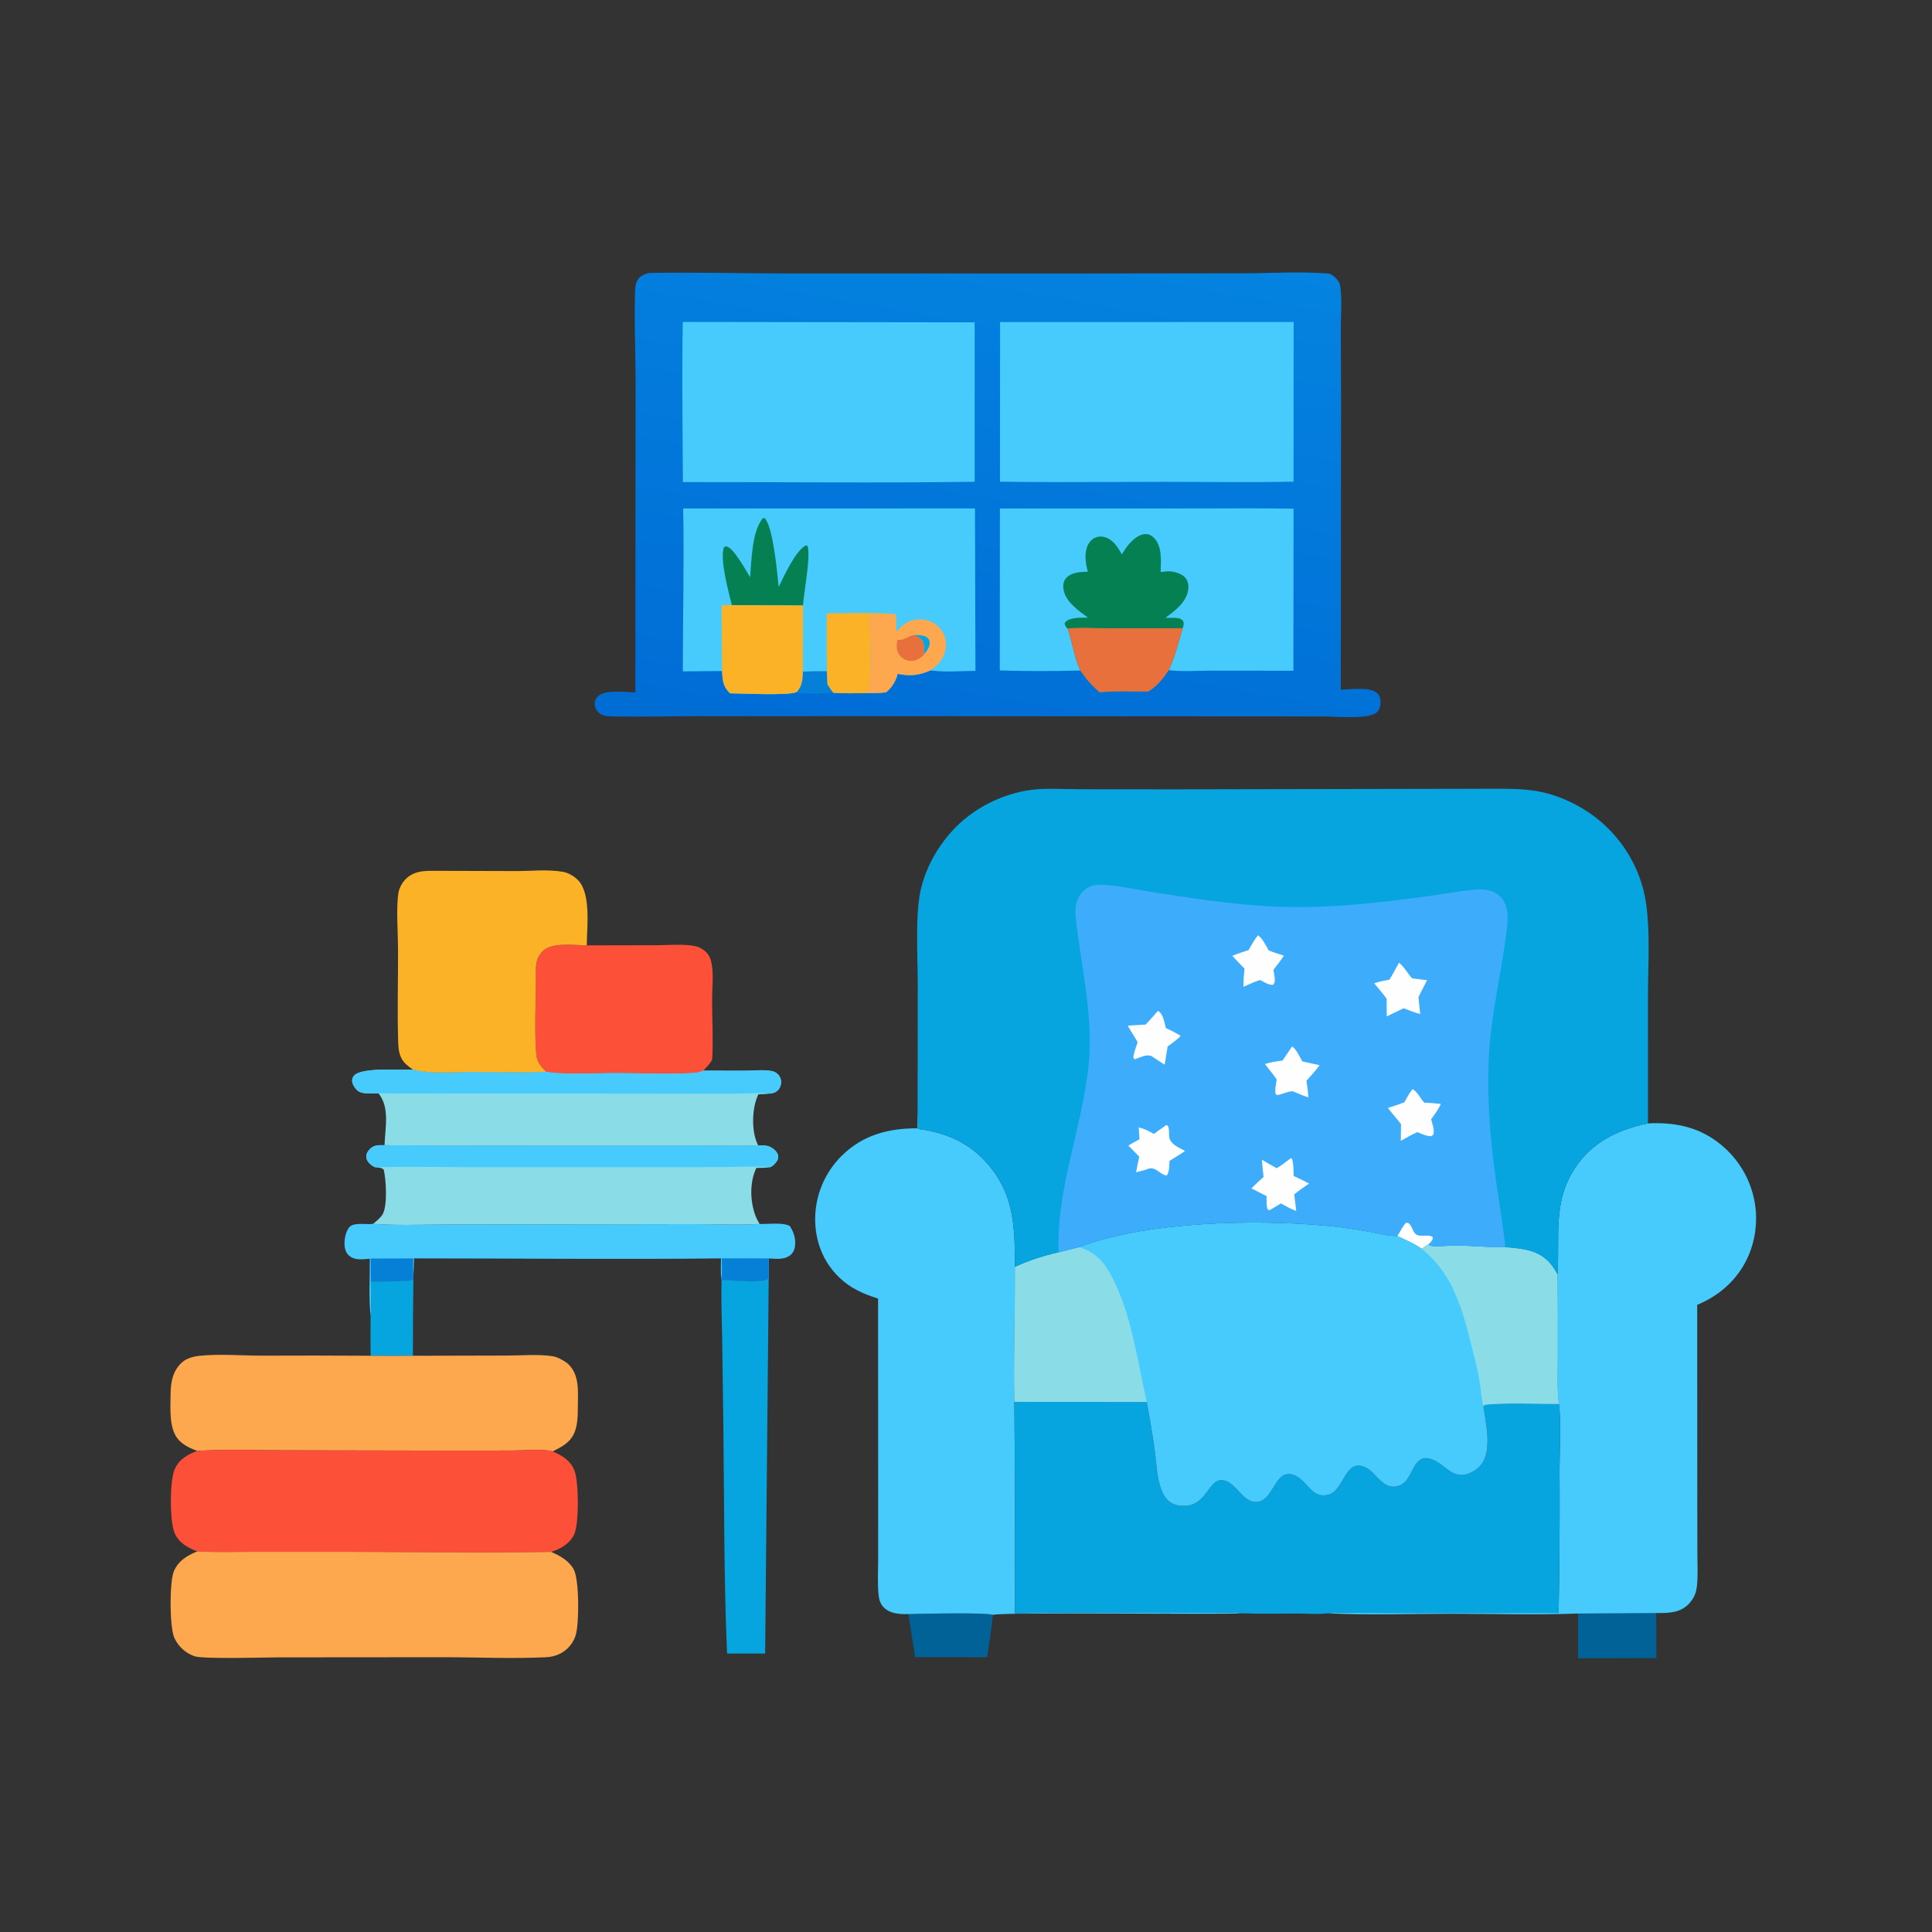 <svg width="1024" height="1024" viewBox="0 0 1024 1024" fill="none" xmlns="http://www.w3.org/2000/svg">
<rect x="0" y="0" width="1024" height="1024" fill="#333333" stroke="none"/>
<path d="M219.104 678.536C218.922 691.885 218.837 705.235 218.848 718.586C211.377 718.647 203.907 718.646 196.436 718.583C196.381 711.584 196.375 704.586 196.418 697.588C196.98 691.615 196.611 685.419 196.538 679.424C204.034 678.958 211.646 679.512 219.104 678.536Z" fill="#07A5E0"/>
<path d="M481.458 855.496C486.708 855.31 523.559 854.512 526.202 855.945C525.57 863.457 524.329 870.893 523.183 878.34L485.052 878.317L481.458 855.496Z" fill="#016298"/>
<path d="M836.415 855.205L877.875 854.955C877.811 862.914 877.911 870.88 877.941 878.84L836.403 878.905L836.415 855.205Z" fill="#016298"/>
<path d="M382.434 678.582C389.757 678.446 398.12 679.887 405.291 678.677C406.606 678.455 406.68 678.289 407.435 677.273L405.542 876.418L385.36 876.416C383.661 837.102 383.882 797.574 383.418 758.224L382.758 708.991C382.596 698.892 382.147 688.671 382.434 678.582Z" fill="#07A5E0"/>
<path d="M197.721 648.657C210.377 649.618 223.383 649.042 236.085 649.023L301.44 648.909L369.353 648.795C380.319 648.779 391.701 649.433 402.624 648.719C407.162 648.86 414.466 647.785 418.536 649.741C420.755 652.917 422.026 657.196 421.278 661.072C420.902 663.024 419.896 664.682 418.206 665.753C414.99 667.793 411.097 667.164 407.471 667.001L407.435 677.273C406.68 678.289 406.606 678.455 405.291 678.677C398.12 679.887 389.757 678.446 382.434 678.582L382.414 678.137C381.799 674.649 382.169 670.54 382.153 666.974C327.946 667.575 273.661 666.966 219.445 666.973C219.426 670.085 219.313 673.152 219.075 676.255L219.104 678.536C211.646 679.512 204.034 678.958 196.538 679.424C196.611 685.419 196.98 691.615 196.418 697.588C195.427 687.68 196.063 677.132 196.014 667.153C192.347 667.404 188.582 668.169 185.423 665.859C183.737 664.627 182.925 662.698 182.671 660.669C182.289 657.607 183.123 652.457 185.4 650.184C187.767 647.82 194.02 649.068 197.27 648.712C197.42 648.695 197.571 648.675 197.721 648.657Z" fill="#46CBFC"/>
<path d="M196.488 667.06L218.983 666.987C218.91 670.087 218.962 673.157 219.075 676.255L219.104 678.536C211.646 679.512 204.034 678.958 196.538 679.424L196.488 667.06Z" fill="#067FD7"/>
<path d="M382.571 666.973C390.867 666.886 399.174 666.988 407.471 667.001L407.435 677.273C406.68 678.289 406.606 678.455 405.291 678.677C398.12 679.887 389.757 678.446 382.434 678.582L382.414 678.137C382.826 674.512 382.573 670.632 382.571 666.973Z" fill="#067FD7"/>
<path d="M311.012 501.056L348.157 500.988C354.64 500.982 362.548 500.133 368.86 501.573C370.946 502.049 372.845 503.242 374.345 504.747C376.097 506.507 376.845 508.726 377.25 511.136C378.255 517.124 377.432 523.852 377.435 529.96C377.439 539.7 377.979 549.542 377.604 559.269C377.571 560.144 377.495 561.003 377.392 561.872C375.996 564.077 374.564 565.695 372.69 567.479C371.001 568.178 369.52 568.577 367.691 568.689C354.089 569.524 339.947 568.761 326.297 568.749C317.511 568.741 297.127 569.735 289.636 568.047C289.179 567.648 288.738 567.251 288.309 566.821C286.579 565.092 285.147 563.202 284.585 560.769C283.063 554.172 284.005 527.541 284.035 518.934C284.055 513.253 283.361 508.187 287.81 503.963C292.751 499.271 304.537 500.975 311.012 501.056Z" fill="#FD5038"/>
<path d="M218.873 566.889C228.331 569.483 241.338 568.147 251.249 568.178C264.012 568.218 276.884 568.602 289.636 568.047C297.127 569.735 317.511 568.741 326.297 568.749C339.947 568.761 354.089 569.524 367.691 568.689C369.52 568.577 371.001 568.178 372.69 567.479C380.116 567.533 387.542 567.549 394.968 567.527C399.331 567.485 404.456 566.87 408.75 567.625C409.979 567.841 411.333 568.383 412.218 569.297C413.488 570.608 414.11 572.159 413.984 573.991C413.874 575.604 413.155 577.161 411.904 578.204C410.848 579.086 409.86 579.329 408.536 579.578C406.329 579.856 404.203 579.991 401.978 579.99C398.753 586.501 398.322 597.215 400.618 604.136C400.958 605.161 401.403 606.148 401.868 607.121C393.227 607.506 384.459 607.203 375.801 607.225L323.562 607.249C283.654 607.165 243.717 607.495 203.813 606.986C204.099 598.007 206.713 587.014 200.632 579.509C197.318 579.154 193.35 580.179 190.314 578.564C188.706 577.709 187.151 575.418 186.752 573.654C186.472 572.42 186.74 571.296 187.512 570.285C191.219 565.428 212.44 567.382 218.873 566.889Z" fill="#8ADCE7"/>
<path d="M218.873 566.889C228.331 569.483 241.338 568.147 251.249 568.178C264.012 568.218 276.884 568.602 289.636 568.047C297.127 569.735 317.511 568.741 326.297 568.749C339.947 568.761 354.089 569.524 367.691 568.689C369.52 568.577 371.001 568.178 372.69 567.479C380.116 567.533 387.542 567.549 394.968 567.527C399.331 567.485 404.456 566.87 408.75 567.625C409.979 567.841 411.333 568.383 412.218 569.297C413.488 570.608 414.11 572.159 413.984 573.991C413.874 575.604 413.155 577.161 411.904 578.204C410.848 579.086 409.86 579.329 408.536 579.578C402.263 579.094 395.57 579.63 389.253 579.659C376.116 579.74 362.98 579.738 349.843 579.654L200.632 579.509C197.318 579.154 193.35 580.179 190.314 578.564C188.706 577.709 187.151 575.418 186.752 573.654C186.472 572.42 186.74 571.296 187.512 570.285C191.219 565.428 212.44 567.382 218.873 566.889Z" fill="#46CBFC"/>
<path d="M203.813 606.986C243.717 607.495 283.654 607.165 323.562 607.249L375.801 607.225C384.459 607.203 393.227 607.506 401.868 607.121C405.482 607.087 407.842 606.91 410.664 609.603C411.605 610.501 412.387 611.628 412.464 612.965C412.566 614.744 411.284 616.264 410.065 617.42C409.476 617.978 408.939 618.332 408.179 618.635C405.718 618.979 403.369 619.044 400.894 619.031C397.278 626.467 397.502 636.561 400.391 644.288C400.975 645.851 401.733 647.31 402.624 648.719C391.701 649.433 380.319 648.779 369.353 648.795L301.44 648.909L236.085 649.023C223.383 649.042 210.377 649.618 197.721 648.657C199.394 647.325 201.531 645.588 202.685 643.786C205.507 639.38 204.655 625.002 203.37 619.932C202.361 618.794 200.34 618.859 198.829 618.633C197.766 618.205 196.935 617.666 196.094 616.895C194.886 615.788 194.108 614.416 194.142 612.727C194.169 611.33 195.097 610.007 196.046 609.042C198.327 606.724 200.824 606.95 203.813 606.986Z" fill="#8ADCE7"/>
<path d="M203.813 606.986C243.717 607.495 283.654 607.165 323.562 607.249L375.801 607.225C384.459 607.203 393.227 607.506 401.868 607.121C405.482 607.087 407.842 606.91 410.664 609.603C411.605 610.501 412.387 611.628 412.464 612.965C412.566 614.744 411.284 616.264 410.065 617.42C409.476 617.978 408.939 618.332 408.179 618.635C399.821 617.948 390.859 618.584 382.448 618.587L329.564 618.608L245.501 618.597C229.967 618.583 214.354 618.239 198.829 618.633C197.766 618.205 196.935 617.666 196.094 616.895C194.886 615.788 194.108 614.416 194.142 612.727C194.169 611.33 195.097 610.007 196.046 609.042C198.327 606.724 200.824 606.95 203.813 606.986Z" fill="#46CBFC"/>
<path d="M218.873 566.889C217.603 566.104 216.453 565.213 215.353 564.201C211.519 560.676 211.176 556.611 211.026 551.712C210.531 535.475 211.039 519.119 210.973 502.867C210.94 494.652 209.865 480.658 211.228 472.98C211.695 470.347 213.281 467.679 215.158 465.806C218.734 462.239 223.359 461.582 228.179 461.55L273.71 461.679C281.464 461.679 290.784 460.697 298.377 462.09C301.361 462.637 304.371 464.415 306.46 466.594C313.358 473.787 311.052 491.569 311.012 501.056C304.537 500.975 292.751 499.271 287.81 503.963C283.361 508.187 284.055 513.253 284.035 518.934C284.005 527.541 283.063 554.172 284.585 560.769C285.147 563.202 286.579 565.092 288.309 566.821C288.738 567.251 289.179 567.648 289.636 568.047C276.884 568.602 264.012 568.218 251.249 568.178C241.338 568.147 228.331 569.483 218.873 566.889Z" fill="#FBB227"/>
<path d="M196.436 718.583C203.907 718.646 211.377 718.647 218.848 718.586L268.485 718.472C276.318 718.467 285.273 717.624 292.989 718.843C295.509 719.24 299.499 721.372 301.303 723.117C307.169 728.788 306.341 737.55 306.277 745.047C306.222 751.492 306.369 758.844 301.514 763.763C299.155 766.153 295.878 767.841 292.878 769.284C287.657 767.792 277.742 768.792 272.024 768.799L232.51 768.835L148.951 768.676C134.218 768.674 119.196 768.091 104.504 768.977C100.992 767.676 97.704 766.227 95.011 763.514C89.447 757.91 90.358 746.92 90.4 739.524C90.436 733.032 91.269 727.021 96.233 722.291C98.742 719.9 102.476 718.959 105.831 718.601C116.046 717.508 127.885 718.485 138.294 718.526C157.675 718.437 177.056 718.456 196.436 718.583Z" fill="#FDA74E"/>
<path d="M104.504 768.977C119.196 768.091 134.218 768.674 148.951 768.676L232.51 768.835L272.024 768.799C277.742 768.792 287.657 767.792 292.878 769.284C297.923 771.395 302.311 774.06 304.457 779.374C306.841 785.279 306.938 807.935 304.28 813.394C302.11 817.851 297.536 820.76 292.928 822.264C292.648 822.356 292.365 822.438 292.083 822.524C255.093 823.219 217.964 822.489 180.958 822.491L132.898 822.499C123.486 822.501 113.975 822.816 104.583 822.272C99.471 820.316 94.777 817.747 92.508 812.457C89.91 806.399 89.903 784.664 92.608 778.668C94.984 773.401 99.397 770.998 104.504 768.977Z" fill="#FD5038"/>
<path d="M104.583 822.272C113.975 822.816 123.486 822.501 132.898 822.499L180.958 822.491C217.964 822.489 255.093 823.219 292.083 822.524C296.782 824.541 301.546 827.186 304.096 831.828C307.041 837.192 307.047 860.65 305.105 866.792C304.942 867.303 304.754 867.806 304.542 868.299C304.33 868.792 304.094 869.274 303.835 869.744C303.576 870.214 303.294 870.67 302.991 871.113C302.687 871.556 302.362 871.982 302.017 872.393C301.671 872.804 301.306 873.198 300.922 873.573C300.538 873.948 300.137 874.303 299.718 874.64C299.299 874.976 298.865 875.291 298.416 875.584C297.967 875.877 297.504 876.148 297.028 876.397C294.595 877.651 292.12 878.232 289.397 878.366C271.309 879.256 252.798 878.351 234.663 878.365L148.181 878.433C141.207 878.447 107.738 879.455 103.115 877.84C102.819 877.737 102.526 877.626 102.235 877.508C101.944 877.389 101.657 877.264 101.372 877.131C101.088 876.998 100.808 876.858 100.531 876.711C100.254 876.564 99.98 876.409 99.711 876.248C99.442 876.087 99.177 875.919 98.916 875.744C98.656 875.569 98.4 875.388 98.148 875.2C97.897 875.013 97.651 874.819 97.409 874.618C97.168 874.418 96.932 874.212 96.701 873.999C96.47 873.786 96.245 873.568 96.025 873.345C95.805 873.121 95.591 872.891 95.383 872.656C95.175 872.421 94.973 872.181 94.777 871.936C94.581 871.691 94.392 871.441 94.209 871.186C94.026 870.931 93.849 870.672 93.68 870.408C93.51 870.145 93.347 869.877 93.191 869.604C93.034 869.332 92.885 869.056 92.743 868.777C92.601 868.497 92.466 868.214 92.339 867.927C89.851 862.192 89.754 838.308 92.199 832.7C94.629 827.129 99.229 824.443 104.583 822.272Z" fill="#FDA74E"/>
<path d="M486.346 587.947C486.507 591.412 486.542 594.878 486.45 598.345C502.303 600.261 515.63 606.626 525.549 619.426C537.903 635.368 537.858 652.312 537.943 671.454C538.112 695.302 537.119 719.186 537.652 743.022C537.947 780.38 538.041 817.739 537.936 855.098C563.864 854.394 589.917 854.869 615.857 854.853L642.787 854.826C647.976 854.818 653.382 854.505 658.533 855.1C642.344 855.914 529.944 854.318 526.202 855.945C523.559 854.512 486.708 855.31 481.458 855.496C477.02 855.567 472.012 855.423 468.603 852.134C466.716 850.313 465.97 848.112 465.693 845.572C465.018 839.372 465.434 832.727 465.434 826.482L465.447 792.389L465.408 688.261C457.505 685.833 450.52 682.692 444.555 676.836C436.175 668.609 432.049 657.771 432.046 646.108C432.048 645.329 432.069 644.551 432.109 643.774C432.15 642.997 432.209 642.221 432.288 641.446C432.367 640.671 432.465 639.899 432.582 639.129C432.699 638.36 432.835 637.593 432.99 636.83C433.145 636.067 433.319 635.309 433.511 634.554C433.704 633.8 433.915 633.051 434.145 632.307C434.374 631.563 434.622 630.825 434.888 630.093C435.154 629.362 435.438 628.637 435.74 627.919C436.042 627.202 436.362 626.492 436.699 625.79C437.036 625.089 437.391 624.396 437.762 623.711C438.133 623.027 438.522 622.352 438.927 621.687C439.332 621.022 439.753 620.368 440.19 619.724C440.627 619.079 441.08 618.446 441.548 617.825C442.017 617.203 442.501 616.593 443 615.995C443.499 615.398 444.012 614.813 444.539 614.24C445.067 613.667 445.609 613.108 446.164 612.563C457.278 601.549 470.911 598.005 486.14 598.017L486.346 587.947Z" fill="#46CBFC"/>
<path d="M873.444 595.412C888.782 594.661 902.127 597.686 913.841 608.161C914.455 608.708 915.055 609.27 915.641 609.847C916.228 610.424 916.8 611.014 917.357 611.619C917.915 612.224 918.458 612.841 918.985 613.472C919.512 614.103 920.024 614.747 920.521 615.403C921.017 616.058 921.497 616.726 921.961 617.405C922.425 618.084 922.872 618.775 923.302 619.476C923.732 620.177 924.145 620.888 924.54 621.609C924.936 622.33 925.314 623.06 925.674 623.8C926.034 624.539 926.376 625.287 926.699 626.043C927.022 626.799 927.327 627.563 927.614 628.334C927.9 629.105 928.167 629.882 928.416 630.666C928.665 631.45 928.894 632.24 929.104 633.035C929.314 633.83 929.505 634.63 929.676 635.435C929.847 636.239 929.999 637.047 930.13 637.859C930.262 638.671 930.374 639.486 930.466 640.303C930.558 641.12 930.63 641.939 930.683 642.76C931.407 656.043 927.215 668.867 918.197 678.739C912.9 684.537 906.738 688.55 899.556 691.613L899.598 792.94L899.642 823.76C899.65 829.549 900.077 835.651 899.31 841.386C898.851 844.812 897.479 847.595 895.068 850.115C890.373 855.019 884.172 854.946 877.875 854.955L836.415 855.205C813.928 856.064 791.178 855.333 768.665 855.345C747.144 855.356 725.278 856.139 703.792 855.102C708.308 854.495 713.205 854.829 717.768 854.841L741.788 854.899L826.098 854.881C826.579 829.449 826.741 804.015 826.582 778.58C826.587 769.645 827.527 752.095 826.219 744.1C825.146 736.22 825.628 727.782 825.621 719.822C825.69 705.006 825.646 690.19 825.489 675.375C826.851 655.316 822.843 637.548 834.576 619.393C843.628 605.384 857.623 598.742 873.444 595.412Z" fill="#46CBFC"/>
<path d="M537.652 743.022L607.825 743.072C609.262 751.373 610.799 759.683 611.946 768.028C612.831 774.465 613.049 781.965 615.029 788.136C615.941 790.977 617.554 794.282 620.041 796.071C622.97 798.178 627.078 798.555 630.524 797.807C641.085 795.516 641.466 780.127 651.307 785.696C656.599 788.69 660.23 797.663 667.409 795.87C675.549 793.838 676.211 776.822 687.038 782.374C693.393 785.632 695.671 794.877 704.548 792.074C712.3 789.626 713.035 772.929 723.479 777.608C730.109 780.578 732.867 790.665 741.914 787.286C749.578 784.422 748.34 769.15 759.409 773.665C766.107 776.398 770.081 784.293 778.515 780.983C782.197 779.538 785.25 776.921 786.81 773.248C790.125 765.443 787.459 753.551 786.225 745.388L786.992 744.562C798.594 743.356 814.15 744.23 826.219 744.1C827.527 752.095 826.587 769.645 826.582 778.58C826.741 804.015 826.579 829.449 826.098 854.881L741.788 854.899L717.768 854.841C713.205 854.829 708.308 854.495 703.792 855.102C698.618 855.702 692.805 855.212 687.567 855.216C677.905 855.223 668.188 855.439 658.533 855.1C653.382 854.505 647.976 854.818 642.787 854.826L615.857 854.853C589.917 854.869 563.864 854.394 537.936 855.098C538.041 817.739 537.947 780.38 537.652 743.022Z" fill="#07A5E0"/>
<path d="M571.834 661.004C607.789 647.207 666.101 646.102 704.277 649.755C711.59 650.455 718.826 651.607 726.059 652.88C730.591 653.677 735.591 655.096 740.189 655.054C740.332 655.053 740.474 655.046 740.616 655.042C744.866 657.108 749.731 659.03 753.512 661.871C754.667 660.957 755.839 660.221 757.113 659.484C757.412 659.72 757.653 660.06 758.011 660.192C759.998 660.921 768.703 660.144 771.259 660.146C780.08 660.153 789.035 661.205 797.807 661.011C806.939 661.774 815.839 662.396 822.103 670.178C823.388 671.774 824.431 673.623 825.489 675.375C825.646 690.19 825.69 705.006 825.621 719.822C825.628 727.782 825.146 736.22 826.219 744.1C814.15 744.23 798.594 743.356 786.992 744.562L786.225 745.388C787.459 753.551 790.125 765.443 786.81 773.248C785.25 776.921 782.197 779.538 778.515 780.983C770.081 784.293 766.107 776.398 759.409 773.665C748.34 769.15 749.578 784.422 741.914 787.286C732.867 790.665 730.109 780.578 723.479 777.608C713.035 772.929 712.3 789.626 704.548 792.074C695.671 794.877 693.393 785.632 687.038 782.374C676.211 776.822 675.549 793.838 667.409 795.87C660.23 797.663 656.599 788.69 651.307 785.696C641.466 780.127 641.085 795.516 630.524 797.807C627.078 798.555 622.97 798.178 620.041 796.071C617.554 794.282 615.941 790.977 615.029 788.136C613.049 781.965 612.831 774.465 611.946 768.028C610.799 759.683 609.262 751.373 607.825 743.072L537.652 743.022C537.119 719.186 538.112 695.302 537.943 671.454C545.489 668.036 553.004 665.578 561.081 663.762L571.834 661.004Z" fill="#46CBFC"/>
<path d="M757.113 659.484C757.412 659.72 757.653 660.06 758.011 660.192C759.998 660.921 768.703 660.144 771.259 660.146C780.08 660.153 789.035 661.205 797.807 661.011C806.939 661.774 815.839 662.396 822.103 670.178C823.388 671.774 824.431 673.623 825.489 675.375C825.646 690.19 825.69 705.006 825.621 719.822C825.628 727.782 825.146 736.22 826.219 744.1C814.15 744.23 798.594 743.356 786.992 744.562L786.225 745.388C785.096 740.554 784.799 735.401 783.911 730.496C782.684 723.718 780.859 716.96 779.17 710.282C774.428 691.533 769.097 674.381 753.512 661.871C754.667 660.957 755.839 660.221 757.113 659.484Z" fill="#8ADCE7"/>
<path d="M561.081 663.762L571.834 661.004C580.19 663.462 584.808 668.317 588.843 675.807C599.811 696.167 602.708 720.844 607.825 743.072L537.652 743.022C537.119 719.186 538.112 695.302 537.943 671.454C545.489 668.036 553.004 665.578 561.081 663.762Z" fill="#8ADCE7"/>
<path d="M486.346 587.947L486.429 521.639C486.425 507.029 484.904 483.993 488.255 470.537C491.273 458.416 498.006 446.991 506.81 438.18C516.703 428.281 530.038 421.548 543.786 419.067C552.886 417.425 563.411 418.311 572.651 418.319L623.243 418.361L794.416 418.044C801.122 418.077 807.989 418.17 814.616 419.316C828.415 421.702 842.639 429.27 852.437 439.181C853.552 440.291 854.629 441.437 855.668 442.619C856.707 443.801 857.705 445.016 858.663 446.264C859.62 447.513 860.535 448.792 861.408 450.101C862.281 451.411 863.108 452.748 863.891 454.113C864.674 455.478 865.411 456.867 866.102 458.281C866.793 459.695 867.435 461.13 868.03 462.587C868.625 464.044 869.17 465.519 869.666 467.012C870.163 468.505 870.609 470.013 871.004 471.536C875.16 487.783 873.463 510.454 873.453 527.699L873.444 595.412C857.623 598.742 843.628 605.384 834.576 619.393C822.843 637.548 826.851 655.316 825.489 675.375C824.431 673.623 823.388 671.774 822.103 670.178C815.839 662.396 806.939 661.774 797.807 661.011C789.035 661.205 780.08 660.153 771.259 660.146C768.703 660.144 759.998 660.921 758.011 660.192C757.653 660.06 757.412 659.72 757.113 659.484C755.839 660.221 754.667 660.957 753.512 661.871C749.731 659.03 744.866 657.108 740.616 655.042C740.474 655.046 740.332 655.053 740.189 655.054C735.591 655.096 730.591 653.677 726.059 652.88C718.826 651.607 711.59 650.455 704.277 649.755C666.101 646.102 607.789 647.207 571.834 661.004L561.081 663.762C553.004 665.578 545.489 668.036 537.943 671.454C537.858 652.312 537.903 635.368 525.549 619.426C515.63 606.626 502.303 600.261 486.45 598.345C486.542 594.878 486.507 591.412 486.346 587.947Z" fill="#07A5E0"/>
<path d="M561.081 663.762C559.748 629.946 573.82 597.356 577.044 563.889C579.48 538.611 573.354 513.769 570.444 488.816C569.79 483.209 569.398 477.974 573.243 473.337C577.568 468.119 583.137 468.689 589.241 469.378C597.163 470.272 605.05 471.941 612.93 473.172C632.727 476.264 653.013 479.288 673.026 480.371C700.658 481.866 727.792 478.912 755.134 475.237C763.538 474.108 771.925 472.554 780.348 471.624C785.32 471.075 790.619 471.267 794.597 474.696C799.426 478.858 799.469 485.559 798.794 491.42C796.173 514.164 790.426 536.413 789.159 559.377C787.987 580.615 789.714 602.275 792.57 623.313C794.274 635.868 796.591 648.402 797.807 661.011C789.035 661.205 780.08 660.153 771.259 660.146C768.703 660.144 759.998 660.921 758.011 660.192C757.653 660.06 757.412 659.72 757.113 659.484C755.839 660.221 754.667 660.957 753.512 661.871C749.731 659.03 744.866 657.108 740.616 655.042C740.474 655.046 740.332 655.053 740.189 655.054C735.591 655.096 730.591 653.677 726.059 652.88C718.826 651.607 711.59 650.455 704.277 649.755C666.101 646.102 607.789 647.207 571.834 661.004L561.081 663.762Z" fill="#3CACFB"/>
<path d="M740.616 655.042L740.932 654.609C742.283 652.729 743.565 649.543 745.287 648.111C746.316 648.176 746.538 648.11 747.244 648.96C749.015 651.094 748.994 654.485 752.256 654.874C754.573 655.15 757.045 654.508 759.225 655.471C759.51 656.611 759.428 656.688 758.767 657.735C758.315 658.452 757.744 658.93 757.113 659.484C755.839 660.221 754.667 660.957 753.512 661.871C749.731 659.03 744.866 657.108 740.616 655.042Z" fill="#FEFEFE"/>
<path d="M666.727 495.712C669.256 497.394 670.911 501.139 672.476 503.756C675.056 504.841 677.848 505.631 680.506 506.515C678.862 509.109 676.797 511.56 674.937 514.011C675.207 515.674 675.606 517.454 675.671 519.133C675.721 520.414 675.59 521.043 674.737 521.978C672.427 522.193 669.906 520.428 667.898 519.416C664.901 520.298 661.955 521.779 659.081 523.018C658.952 519.771 659.295 516.607 659.618 513.382C657.414 511.188 655.265 508.941 653.171 506.641C655.929 505.414 658.905 504.543 661.765 503.569C663.302 500.858 664.767 498.147 666.727 495.712Z" fill="#FEFEFE"/>
<path d="M684.796 554.704C686.865 555.597 689.025 560.478 690.273 562.572L699.421 564.586C697.288 567.518 694.869 570.157 692.434 572.838C692.938 575.776 693.289 578.652 693.498 581.625C690.655 580.759 687.941 579.548 685.203 578.4C682.039 578.441 679.672 580.173 676.667 580.412L676.023 579.58C675.733 577.082 676.286 574.626 676.681 572.161C674.834 569.314 672.461 566.704 670.454 563.945C673.532 562.993 676.589 562.546 679.77 562.097C681.468 559.648 683.143 557.184 684.796 554.704Z" fill="#FEFEFE"/>
<path d="M613.663 535.832C613.859 535.924 614.07 535.989 614.25 536.108C616.514 537.598 617.301 542.403 617.926 544.891C620.687 546.158 623.28 547.414 625.815 549.105C623.736 551.189 621.21 552.885 618.865 554.659C618.384 557.883 617.854 561.099 617.274 564.306L610.237 559.715C607.344 558.644 604.204 560.584 601.478 561.417L600.704 561.651L601.532 561.57L600.61 560.411C601.054 557.666 602.119 554.964 602.974 552.32L597.715 543.689C600.855 543.348 604.015 543.231 607.169 543.065C609.445 540.759 611.534 538.274 613.663 535.832Z" fill="#FEFEFE"/>
<path d="M748.628 577.259C751.018 578.169 752.956 582.515 754.904 584.406C757.84 584.515 760.756 584.814 763.679 585.095C762.381 588.06 760.407 590.612 758.535 593.232C759.094 595.408 760.37 598.804 759.789 600.976C759.574 601.777 759.156 601.798 758.496 602.195C755.93 602.196 753.577 601 751.225 600.065C748.227 601.342 745.333 603.109 742.464 604.664L742.562 595.798C740.334 592.877 737.827 590.186 735.624 587.228C738.555 586.31 741.45 585.372 744.315 584.263C745.65 581.827 746.938 579.473 748.628 577.259Z" fill="#FEFEFE"/>
<path d="M741.502 510.249C744.161 512.377 746.085 515.795 748.272 518.44C750.922 518.93 753.652 519.164 756.327 519.496C754.913 522.55 753.241 525.484 751.814 528.541L752.735 537.466C749.733 536.663 746.843 535.495 743.938 534.402C740.975 535.875 737.98 537.287 734.998 538.72L734.967 529.396C732.994 526.544 730.515 523.883 728.341 521.167C730.977 520.221 733.684 519.76 736.429 519.255C738.253 516.355 739.776 513.218 741.502 510.249Z" fill="#FEFEFE"/>
<path d="M618.132 596.301C618.298 596.355 618.48 596.374 618.63 596.463C620.104 597.339 619.339 601.494 619.81 603.204C620.802 606.806 625.106 608.344 628.088 610.024C625.471 611.921 622.594 613.561 619.852 615.278C619.701 617.947 619.901 620.661 618.485 623.003C616.58 623.172 613.905 620.469 611.982 619.645C609.928 618.764 608.577 619.443 606.62 620.182L602.134 621.327C602.627 618.554 603.243 615.808 603.841 613.056L598.064 607.215C599.927 605.962 601.974 604.938 603.94 603.855L603.541 597.556C606.533 598.248 608.945 599.437 611.535 601.021L618.132 596.301Z" fill="#FEFEFE"/>
<path d="M684.135 613.881L684.644 614C685.747 616.186 685.516 620.781 685.703 623.324C688.467 624.565 691.165 625.912 693.868 627.278C691.169 629.127 688.516 630.976 685.972 633.035C686.357 635.968 686.71 638.904 687.032 641.844C684.201 640.863 681.57 639.273 678.932 637.864L673.209 641.261C672.498 641.459 672.935 641.415 671.901 641.11C671.062 638.967 671.341 636.253 671.328 633.968C668.659 632.59 665.981 631.228 663.295 629.883C665.331 627.755 667.555 625.8 669.72 623.804C669.359 620.751 669.053 617.693 668.803 614.629C671.388 616.226 673.999 617.726 676.667 619.179C679.303 617.63 681.697 615.719 684.135 613.881Z" fill="#FEFEFE"/>
<path d="M343.952 144.664C367.96 144.239 392.098 144.899 416.12 144.937L570.169 144.968L658.786 144.853C673.947 144.82 689.767 143.78 704.843 145.054C705.846 145.679 706.86 146.312 707.724 147.124C709.194 148.507 710.151 149.956 710.409 151.984C711.337 159.286 710.679 167.297 710.656 174.68L710.786 212.989L710.644 365.478C715.771 365.528 725.83 363.79 729.94 367.388C731.295 368.574 731.659 370.202 731.715 371.915C731.781 373.912 731.356 375.91 729.919 377.378C725.87 381.517 707.776 379.761 701.808 379.725L449.869 379.57L368.028 379.605C353.417 379.639 338.703 380.058 324.101 379.681C321.885 379.623 319.803 379.553 317.962 378.171C316.51 377.08 315.317 375.28 315.186 373.437C315.074 371.855 315.772 370.197 316.899 369.093C320.776 365.292 331.47 366.922 336.747 366.992L336.885 206.581C336.966 189.169 336.055 171.569 336.603 154.195C336.66 152.391 336.83 150.403 337.714 148.793C339.057 146.348 341.384 145.361 343.952 144.664Z" fill="url(#paint0_linear_9_2143)"/>
<path d="M425.496 355.972C429.771 355.771 434.002 355.704 438.281 355.791L438.57 362.679C439.564 364.226 440.506 365.838 441.747 367.2C435.887 367.308 427.744 368.359 422.164 366.892C425.213 363.474 425.386 360.354 425.496 355.972Z" fill="#067FD7"/>
<path d="M361.895 170.643L516.584 170.848L516.592 255.349C465.081 256.061 413.463 255.442 361.941 255.51C361.857 227.245 361.335 198.899 361.895 170.643Z" fill="#46CBFC"/>
<path d="M530.066 170.695L685.665 170.671L685.599 255.288C662.493 255.777 639.308 255.369 616.191 255.381C587.47 255.397 558.708 255.732 529.991 255.298L530.066 170.695Z" fill="#46CBFC"/>
<path d="M529.975 269.516L634.413 269.491C651.463 269.517 668.564 269.283 685.608 269.619L685.534 355.506L640.823 355.464C633.926 355.456 626.253 356.109 619.42 355.193C616.298 359.816 613.376 363.741 608.405 366.563C599.888 366.572 591.189 366.17 582.71 366.879C578.709 363.358 575.581 359.799 572.585 355.383C558.472 355.766 544.031 355.783 529.918 355.341L529.975 269.516Z" fill="#46CBFC"/>
<path d="M594.609 293.803C596.004 291.545 597.416 289.341 599.276 287.425C601.365 285.273 604.286 282.966 607.464 283.085C609.168 283.148 610.665 284.011 611.804 285.243C616.05 289.835 615.317 297.422 615.157 303.168L615.669 303.114L616.523 303.034C617.84 302.902 619.168 302.71 620.493 302.858C623.228 303.164 626.779 304.257 628.501 306.551C629.864 308.367 630.087 310.877 629.693 313.048C628.515 319.542 622.616 323.828 617.649 327.488C619.683 327.481 621.791 327.395 623.817 327.566C625.262 327.688 626.162 328.064 627.136 329.17C627.609 330.71 627.334 331.517 626.857 332.976C624.673 340.373 622.735 348.215 619.42 355.193C616.298 359.816 613.376 363.741 608.405 366.563C599.888 366.572 591.189 366.17 582.71 366.879C578.709 363.358 575.581 359.799 572.585 355.383C569.225 348.182 568.496 340.511 565.836 333.153C564.912 332.432 564.43 331.516 564.286 330.381C564.525 329.971 564.605 329.777 564.989 329.425C567.577 327.052 573.338 327.416 576.63 327.377C571.441 323.452 564.342 318.783 563.591 311.738C563.386 309.816 563.735 307.844 565.062 306.376C567.862 303.277 572.677 303.097 576.548 303.032C575.561 299.101 574.783 294.698 575.899 290.727C576.535 288.463 577.86 286.376 579.962 285.227C581.699 284.278 583.743 284.175 585.627 284.733C590.099 286.059 592.411 290.054 594.609 293.803Z" fill="#048053"/>
<path d="M565.836 333.153C572.444 332.367 579.726 332.972 586.408 332.988L626.857 332.976C624.673 340.373 622.735 348.215 619.42 355.193C616.298 359.816 613.376 363.741 608.405 366.563C599.888 366.572 591.189 366.17 582.71 366.879C578.709 363.358 575.581 359.799 572.585 355.383C569.225 348.182 568.496 340.511 565.836 333.153Z" fill="#E7703C"/>
<path d="M362.097 269.487L516.759 269.479L517.005 355.57C509.397 355.61 500.677 356.453 493.2 355.316C487.091 357.947 482.364 358.533 475.772 357.125C474.662 361.3 472.945 364.12 469.685 366.956C466.119 367.406 462.639 367.398 459.05 367.356C453.291 367.398 447.497 367.577 441.747 367.2C440.506 365.838 439.564 364.226 438.57 362.679L438.281 355.791C434.002 355.704 429.771 355.771 425.496 355.972C425.386 360.354 425.213 363.474 422.164 366.892C416.895 368.743 393.901 367.53 386.891 367.476C383.138 363.741 383.014 360.736 382.698 355.658L361.907 355.843C361.908 327.071 362.662 298.251 362.097 269.487Z" fill="#46CBFC"/>
<path d="M438.222 325.045C450.25 325.021 462.671 324.582 474.653 325.404C470.07 325.567 465.486 325.624 460.901 325.576C460.991 334.694 462.317 359.529 460.075 366.611L459.05 367.356C453.291 367.398 447.497 367.577 441.747 367.2C440.506 365.838 439.564 364.226 438.57 362.679L438.281 355.791C438.173 345.542 438.153 335.294 438.222 325.045Z" fill="#FBB227"/>
<path d="M397.546 305.912C398.437 297.02 398.37 282.156 404.181 274.827L405.171 274.498C409.768 278.739 412.04 304.358 412.709 311.138C415.522 305.474 421.568 291.866 427.123 289.095L428.005 289.305C429.81 295.272 426.017 313.771 425.626 320.915L387.872 320.727C386.152 313.41 381.5 296.989 383.648 290.218L384.54 289.526C387.011 289.908 388.956 292.642 390.368 294.542C393.02 298.111 395.258 302.101 397.546 305.912Z" fill="#048053"/>
<path d="M474.653 325.404C475.313 328.384 475.056 331.862 475.084 334.92C478.018 331.381 480.99 328.907 485.756 328.34C486.239 328.283 486.724 328.25 487.211 328.241C487.698 328.232 488.184 328.248 488.669 328.288C489.154 328.328 489.635 328.392 490.114 328.481C490.593 328.57 491.066 328.682 491.534 328.817C492.001 328.953 492.461 329.112 492.912 329.294C493.363 329.476 493.805 329.68 494.236 329.906C494.667 330.132 495.085 330.379 495.492 330.648C495.898 330.916 496.29 331.204 496.667 331.511C497 331.784 497.318 332.074 497.622 332.379C497.926 332.684 498.214 333.003 498.487 333.337C498.759 333.671 499.014 334.018 499.251 334.377C499.489 334.736 499.708 335.107 499.909 335.488C500.11 335.869 500.291 336.259 500.452 336.658C500.614 337.057 500.756 337.464 500.877 337.877C500.998 338.29 501.098 338.709 501.177 339.132C501.257 339.555 501.315 339.982 501.352 340.411C501.703 344.348 500.285 348.408 497.705 351.386C496.395 352.898 494.825 354.162 493.2 355.316C487.091 357.947 482.364 358.533 475.772 357.125C474.662 361.3 472.945 364.12 469.685 366.956C466.119 367.406 462.639 367.398 459.05 367.356L460.075 366.611C462.317 359.529 460.991 334.694 460.901 325.576C465.486 325.624 470.07 325.567 474.653 325.404Z" fill="#FDA74E"/>
<path d="M484.437 336.586C486.775 336.665 489.999 336.455 491.798 338.262C492.669 339.137 492.869 340.145 492.74 341.339C492.524 343.35 491.082 345.251 489.812 346.743C489.491 344.787 489.899 342.565 489.359 340.688C488.687 338.357 486.417 337.601 484.437 336.586Z" fill="#07A5E0"/>
<path d="M489.812 346.743C489.231 347.599 488.91 347.867 488.076 348.452C486.007 349.901 483.904 350.723 481.351 350.15C479.401 349.712 477.535 348.505 476.459 346.804C474.971 344.452 475.131 341.771 475.646 339.153C480.033 339.409 480.659 337.175 484.437 336.586C486.417 337.601 488.687 338.357 489.359 340.688C489.899 342.565 489.491 344.787 489.812 346.743Z" fill="#E7703C"/>
<path d="M387.872 320.727L425.626 320.915L425.496 355.972C425.386 360.354 425.213 363.474 422.164 366.892C416.895 368.743 393.901 367.53 386.891 367.476C383.138 363.741 383.014 360.736 382.698 355.658L382.448 320.739L387.872 320.727Z" fill="#FBB227"/>
<defs>
<linearGradient id="paint0_linear_9_2143" x1="507.724" y1="411.396" x2="559.037" y2="120.137" gradientUnits="userSpaceOnUse">
<stop stop-color="#006CD5"/>
<stop offset="1" stop-color="#0483E0"/>
</linearGradient>
</defs>
</svg>
